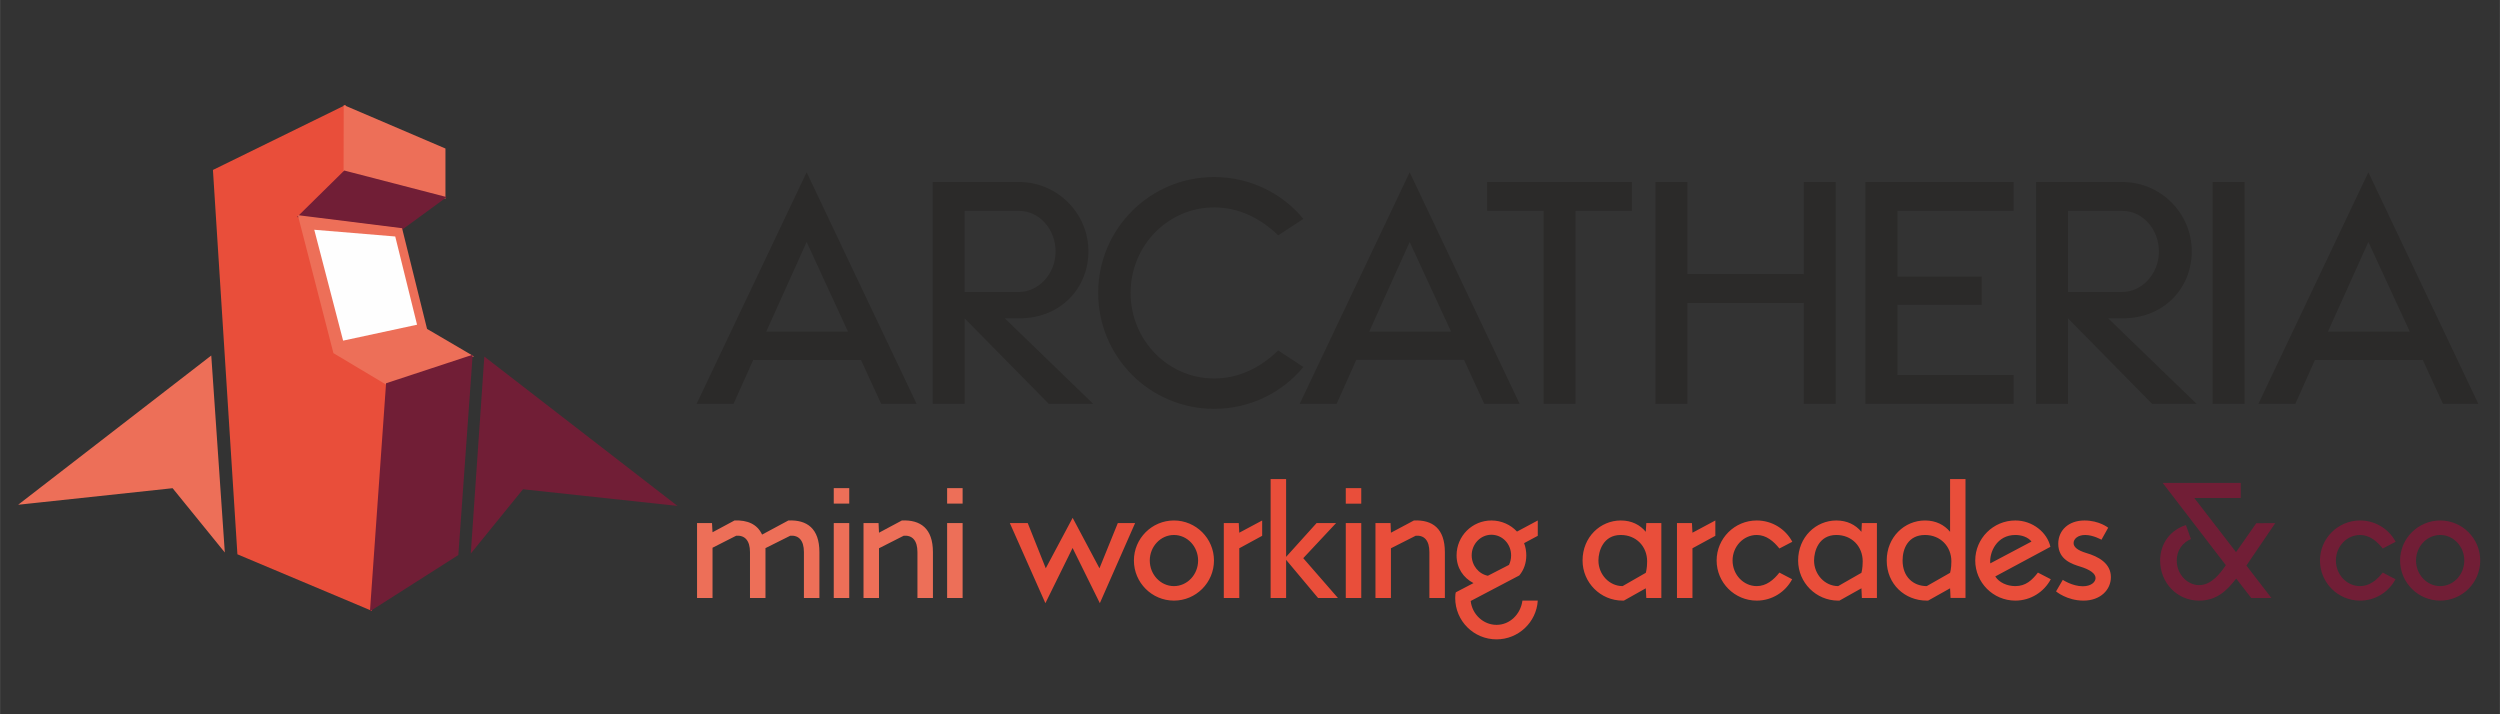 <?xml version="1.0" encoding="UTF-8"?> <svg xmlns="http://www.w3.org/2000/svg" xmlns:xlink="http://www.w3.org/1999/xlink" xmlns:xodm="http://www.corel.com/coreldraw/odm/2003" xml:space="preserve" width="350px" height="100px" version="1.1" style="shape-rendering:geometricPrecision; text-rendering:geometricPrecision; image-rendering:optimizeQuality; fill-rule:evenodd; clip-rule:evenodd" viewBox="0 0 330.98 94.57"><rect x="0" y="0" width="330.98" height="94.57" fill="#333333" stroke="none"/> <defs> <style type="text/css"> .str1 {stroke:#ED6F58;stroke-width:0.26;stroke-miterlimit:22.926} .str0 {stroke:#E94E3A;stroke-width:0.26;stroke-miterlimit:22.926} .str2 {stroke:#711E36;stroke-width:0.26;stroke-miterlimit:22.926} .fil0 {fill:none} .fil8 {fill:#FEFEFE} .fil6 {fill:#ED6F58} .fil5 {fill:#E94E3A} .fil7 {fill:#711E36} .fil1 {fill:#2B2A29;fill-rule:nonzero} .fil2 {fill:#ED6F58;fill-rule:nonzero} .fil3 {fill:#E94E3A;fill-rule:nonzero} .fil4 {fill:#711E36;fill-rule:nonzero} </style> </defs> <g id="Capa_x0020_1">  <rect class="fil0" width="330.98" height="94.57"></rect> <path class="fil1" d="M106.79 22.81l-14.57 30.66 4.89 0 2.61 -5.82 14.26 0 2.68 5.82 4.69 0 -14.56 -30.66zm0 9.23l5.47 11.86 -10.82 0 5.35 -11.86zm20.92 10.11l11.14 11.32 5.88 0 -11.7 -11.32 1.89 0c5.62,0 9.18,-4.12 9.18,-8.87 0,-5.06 -4.13,-9.18 -9.18,-9.18l-11.44 0 0 29.37 4.23 0 0 -11.32zm7.21 -14.23c2.71,0 4.83,2.48 4.83,5.36 0,3.07 -2.32,5.38 -4.87,5.38l-7.17 0 0 -10.74 7.21 0zm34.3 18.48c-2.31,2.25 -5.18,3.71 -8.48,3.71 -6.11,0 -11.06,-5.09 -11.06,-11.33 0,-6.24 4.95,-11.32 11.06,-11.32 3.3,0 6.17,1.46 8.48,3.7l3.34 -2.18c-2.81,-3.4 -7.07,-5.54 -11.82,-5.54 -8.49,0 -15.35,6.86 -15.35,15.34 0,8.48 6.86,15.35 15.35,15.35 4.75,0 9.01,-2.14 11.82,-5.54l-3.34 -2.19zm17.41 -23.59l-14.56 30.66 4.89 0 2.6 -5.82 14.27 0 2.68 5.82 4.68 0 -14.56 -30.66zm0 9.23l5.48 11.86 -10.83 0 5.35 -11.86zm10.26 -4.12l7.47 0 0 25.55 4.23 0 0 -25.55 7.46 0 0 -3.82 -19.16 0 0 3.82zm22.28 25.55l4.23 0 0 -13.36 15.41 0 0 13.36 4.23 0 0 -29.37 -4.23 0 0 12.19 -15.41 0 0 -12.19 -4.23 0 0 29.37zm27.8 0l19.62 0 0 -3.83 -15.38 0 0 -9.28 11.16 0 0 -3.74 -11.16 0 0 -8.7 15.38 0 0 -3.82 -19.62 0 0 29.37zm26.82 -11.32l11.14 11.32 5.89 0 -11.7 -11.32 1.88 0c5.62,0 9.18,-4.12 9.18,-8.87 0,-5.06 -4.12,-9.18 -9.18,-9.18l-11.44 0 0 29.37 4.23 0 0 -11.32zm7.21 -14.23c2.71,0 4.83,2.48 4.83,5.36 0,3.07 -2.32,5.38 -4.86,5.38l-7.18 0 0 -10.74 7.21 0zm11.94 25.55l4.23 0 0 -29.37 -4.23 0 0 29.37zm20.62 -30.66l-14.56 30.66 4.89 0 2.6 -5.82 14.27 0 2.68 5.82 4.68 0 -14.56 -30.66zm0 9.23l5.48 11.86 -10.83 0 5.35 -11.86z"></path> <g id="_2031882559392"> <path class="fil2" d="M92.28 69.25l0 9.92 2.05 0 0 -6.65 3.13 -1.59c1.11,-0.09 1.83,0.6 1.83,2.17l0 6.07 2.05 0 0 -6.6 3.28 -1.64c1.11,-0.09 1.81,0.6 1.81,2.17l0 6.07 2.05 0 0 -6.07c0,-3.13 -1.64,-4.3 -4.11,-4.19l-3.48 1.87c-0.64,-1.39 -1.94,-1.94 -3.65,-1.87l-2.91 1.56 -0.07 -1.22 -1.98 0zm18.1 -2.57l2.05 0 0 -2.05 -2.05 0 0 2.05zm0 12.49l2.05 0 0 -9.92 -2.05 0 0 9.92zm3.94 -9.92l0 9.92 2.05 0 0 -6.58 3.27 -1.66c1.12,-0.09 1.82,0.6 1.82,2.17l0 6.07 2.05 0 0 -6.07c0,-3.13 -1.64,-4.3 -4.11,-4.19l-3.03 1.62 -0.06 -1.28 -1.99 0zm11.07 -2.57l2.05 0 0 -2.05 -2.05 0 0 2.05zm0 12.49l2.05 0 0 -9.92 -2.05 0 0 9.92z"></path> <path class="fil3" d="M142.01 68.56l-3.56 6.68 -2.39 -5.99 -2.37 0 4.71 10.61 3.6 -7.31 3.61 7.31 4.67 -10.61 -2.29 0 -2.43 5.99 -3.55 -6.68zm13.41 0.35c-2.92,0 -5.3,2.38 -5.3,5.3 0,2.93 2.38,5.31 5.3,5.31 2.92,0 5.3,-2.38 5.3,-5.31 0,-2.92 -2.38,-5.3 -5.3,-5.3zm0 8.69c-1.76,0 -3.2,-1.52 -3.2,-3.39 0,-1.86 1.44,-3.38 3.2,-3.38 1.76,0 3.2,1.52 3.2,3.38 0,1.87 -1.44,3.39 -3.2,3.39zm6.6 -8.35l0 9.92 2.05 0 0 -6.58 3.03 -1.65 0 -2.03 -3.03 1.62 -0.07 -1.28 -1.98 0zm6.2 9.92l2.05 0 0 -5.05 4.23 5.05 2.63 0 -4.59 -5.27 4.35 -4.65 -2.58 0 -4.04 4.48 0 -10.3 -2.05 0 0 15.74zm9.95 -12.49l2.05 0 0 -2.05 -2.05 0 0 2.05zm0 12.49l2.05 0 0 -9.92 -2.05 0 0 9.92zm3.93 -9.92l0 9.92 2.05 0 0 -6.58 3.28 -1.66c1.11,-0.09 1.81,0.6 1.81,2.17l0 6.07 2.05 0 0 -6.07c0,-3.13 -1.64,-4.3 -4.1,-4.19l-3.04 1.62 -0.05 -1.28 -2 0zm16.03 13.48c-1.74,0 -3.23,-1.38 -3.42,-3.16l6.43 -3.38c0.64,-0.75 0.93,-1.69 0.93,-2.66 0,-0.57 -0.1,-1.12 -0.29,-1.62l1.81 -0.97 0 -2.03 -2.75 1.47c-0.84,-0.91 -2.06,-1.47 -3.39,-1.47 -2.54,0 -4.61,2.06 -4.61,4.62 0,1.67 0.89,2.97 2.24,3.67l-2.34 1.22c-0.04,0.1 -0.08,0.34 -0.08,0.75 0,3.04 2.45,5.48 5.47,5.48 2.91,0 5.29,-2.28 5.46,-5.13l-2.03 0c-0.25,1.83 -1.68,3.21 -3.43,3.21zm-3.29 -9.2c0,-1.51 1.18,-2.73 2.61,-2.73 1.46,0 2.61,1.22 2.61,2.73 0,0.46 -0.1,0.88 -0.28,1.26l-2.8 1.44c-1.22,-0.24 -2.14,-1.37 -2.14,-2.7zm23.05 -3.12c-0.76,-0.92 -1.87,-1.5 -3.31,-1.5 -2.7,0 -5.06,2.19 -5.06,5.3 0,2.93 2.38,5.31 5.3,5.31l0.17 0 2.9 -1.63 0.07 1.28 1.99 0 0 -9.92 -1.99 0 -0.07 1.16zm-3.07 7.19c-1.76,0 -3.2,-1.54 -3.2,-3.39 0,-1.25 0.64,-3.38 2.96,-3.38 2.03,0 3.49,1.5 3.49,3.5 0,0.96 -0.18,1.51 -0.18,1.51l-3.07 1.76zm7.2 -8.35l0 9.92 2.05 0 0 -6.58 3.03 -1.65 0 -2.03 -3.03 1.62 -0.07 -1.28 -1.98 0zm10.56 8.35c-1.76,0 -3.2,-1.52 -3.2,-3.39 0,-1.86 1.44,-3.38 3.2,-3.38 1.25,0 2.23,0.82 3,1.79l1.71 -0.89c-0.89,-1.68 -2.67,-2.82 -4.71,-2.82 -2.93,0 -5.31,2.38 -5.31,5.3 0,2.93 2.38,5.31 5.31,5.31 2.04,0 3.8,-1.15 4.69,-2.83l-1.69 -0.88c-0.77,0.99 -1.75,1.79 -3,1.79zm13.86 -7.19c-0.77,-0.92 -1.88,-1.5 -3.32,-1.5 -2.7,0 -5.06,2.19 -5.06,5.3 0,2.93 2.38,5.31 5.3,5.31l0.17 0 2.91 -1.63 0.06 1.28 1.99 0 0 -9.92 -1.99 0 -0.06 1.16zm-3.08 7.19c-1.76,0 -3.19,-1.54 -3.19,-3.39 0,-1.25 0.63,-3.38 2.95,-3.38 2.04,0 3.49,1.5 3.49,3.5 0,0.96 -0.17,1.51 -0.17,1.51l-3.08 1.76zm14.82 -14.17l0 6.98c-0.77,-0.92 -1.89,-1.5 -3.32,-1.5 -2.71,0 -5.07,2.19 -5.07,5.3 0,3.12 2.38,5.31 5.3,5.31l0.18 0 2.91 -1.63 0.06 1.28 1.98 0 0 -15.74 -2.04 0zm-3.09 14.17c-1.76,0 -3.2,-1.2 -3.2,-3.39 0,-1.6 0.76,-3.38 2.97,-3.38 2.03,0 3.49,1.5 3.49,3.5 0,0.96 -0.17,1.51 -0.17,1.51l-3.09 1.76zm11.73 0c-1.08,0 -2.14,-0.46 -2.66,-1.28l7.3 -3.92c-0.4,-1.87 -2.33,-3.49 -4.64,-3.49 -2.93,0 -5.31,2.38 -5.31,5.3 0,2.91 2.36,5.31 5.31,5.31 2.03,0 3.8,-1.15 4.69,-2.83l-1.7 -0.88c-0.77,0.99 -1.59,1.79 -2.99,1.79zm0 -6.77c0.82,0 1.66,0.27 2.14,0.87l-5.46 2.89c-0.14,-1.47 0.87,-3.76 3.32,-3.76zm8.6 4.19c1.27,0.39 2.02,0.91 2.02,1.51 0,0.51 -0.55,1.09 -1.7,1.09 -1.37,0 -2.64,-0.85 -2.64,-0.85l-0.89 1.53c0,0 1.42,1.22 3.64,1.22 2.22,0 3.62,-1.42 3.62,-3.11 0,-1.83 -1.65,-2.73 -3.28,-3.2 -1.15,-0.35 -1.66,-0.79 -1.66,-1.31 0,-0.53 0.54,-1.07 1.54,-1.07 1.06,0 2.15,0.63 2.15,0.63l0.89 -1.59c0,0 -1.17,-0.96 -3.14,-0.96 -2.11,0 -3.47,1.31 -3.47,3.08 0,2.14 1.87,2.7 2.92,3.03z"></path> <path class="fil4" d="M298.72 69.27l-2.68 3.83 -5.53 -7.17 6.15 0 0 -1.99 -10.33 0 8.36 10.89c-0.73,1.07 -1.9,2.64 -3.54,2.64 -1.52,0 -2.96,-1.4 -2.96,-3.25 0,-1.42 0.8,-2.38 1.88,-2.86l-0.67 -1.84c-2.01,0.64 -3.41,2.38 -3.41,4.7 0,2.93 2.23,5.3 5.16,5.3 2.28,0 3.63,-1.26 4.91,-2.92l1.99 2.57 2.67 0 -3.31 -4.29 3.82 -5.62 -2.51 0.01zm13.74 8.33c-1.76,0 -3.2,-1.52 -3.2,-3.39 0,-1.86 1.44,-3.38 3.2,-3.38 1.25,0 2.23,0.82 3,1.79l1.71 -0.89c-0.89,-1.68 -2.67,-2.82 -4.71,-2.82 -2.93,0 -5.31,2.38 -5.31,5.3 0,2.93 2.38,5.31 5.31,5.31 2.04,0 3.8,-1.15 4.69,-2.83l-1.69 -0.88c-0.77,0.99 -1.75,1.79 -3,1.79zm10.61 -8.69c-2.92,0 -5.31,2.38 -5.31,5.3 0,2.93 2.39,5.31 5.31,5.31 2.92,0 5.3,-2.38 5.3,-5.31 0,-2.92 -2.38,-5.3 -5.3,-5.3zm0 8.69c-1.76,0 -3.2,-1.52 -3.2,-3.39 0,-1.86 1.44,-3.38 3.2,-3.38 1.76,0 3.19,1.52 3.19,3.38 0,1.87 -1.43,3.39 -3.19,3.39z"></path> </g> <polygon class="fil5 str0" points="28.32,22.58 31.55,73.3 49.12,80.69 51.23,50.84 44.25,46.67 39.6,28.64 45.61,22.72 45.63,14.1 "></polygon> <polygon class="fil6 str1" points="45.63,14.1 58.84,19.75 58.84,26.15 45.61,22.72 "></polygon> <polygon class="fil7 str2" points="58.84,26.15 53.12,30.33 39.6,28.64 45.61,22.72 "></polygon> <polygon class="fil6 str1" points="53.12,30.33 56.42,43.63 62.43,47.15 51.23,50.84 44.25,46.67 39.6,28.64 "></polygon> <polygon class="fil8" points="41.6,30.42 45.42,45.1 55.21,42.99 52.32,31.31 "></polygon> <polygon class="fil7 str2" points="49.12,80.69 60.55,73.41 62.43,47.15 51.23,50.84 "></polygon> <polygon class="fil6 str1" points="27.85,47.32 29.6,72.75 22.9,64.5 2.84,66.65 "></polygon> <polygon class="fil7 str2" points="64.23,47.46 62.48,72.89 69.18,64.64 89.24,66.8 "></polygon> </g> </svg> 